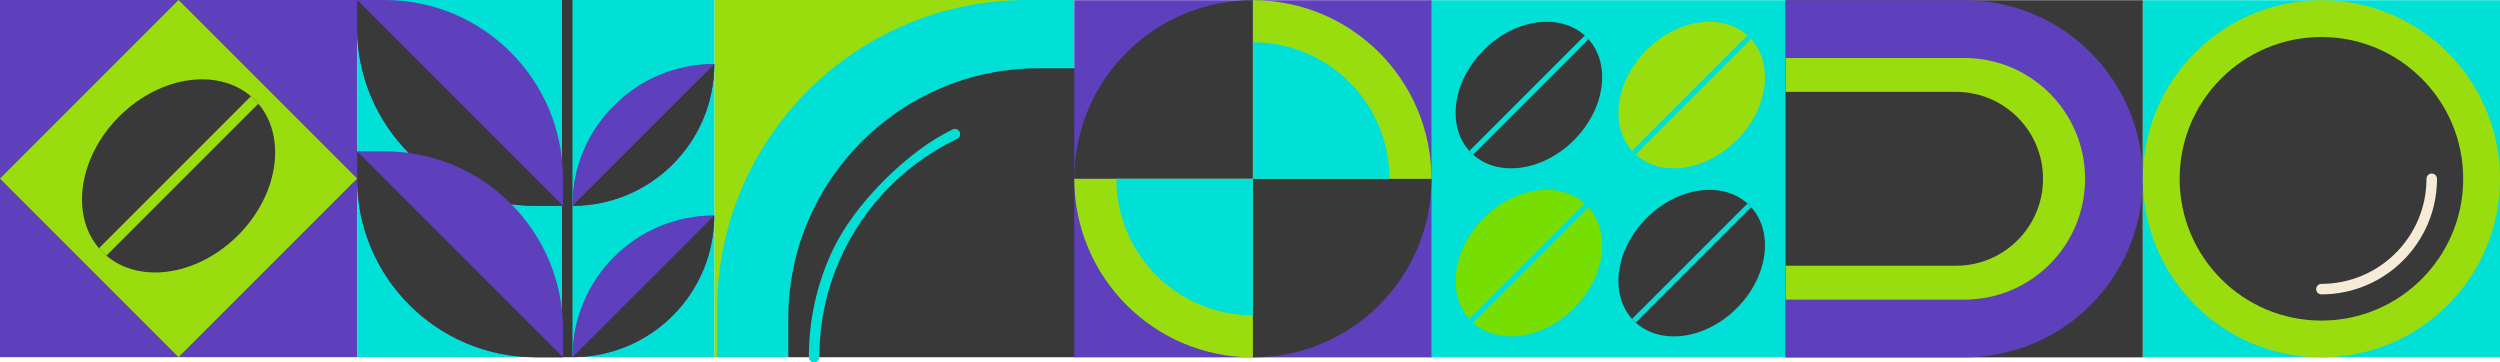 <svg xmlns="http://www.w3.org/2000/svg" xmlns:xlink="http://www.w3.org/1999/xlink" id="b" width="347.18" height="50.33" viewBox="0 0 347.18 50.33"><defs><clipPath id="d"><ellipse cx="24.8" cy="24.43" rx="14.95" ry="11.67" transform="translate(-10.01 24.69) rotate(-45)" fill="none" stroke-width="0"></ellipse></clipPath><clipPath id="e"><path d="M49.6,0h3.82C67.08,0,78.18,11.1,78.18,24.77v3.82h-3.82c-13.67,0-24.77-11.1-24.77-24.77V0h0Z" fill="none" stroke-width="0"></path></clipPath><clipPath id="f"><path d="M79.5,28.58h0c10.88,0,19.69-8.82,19.69-19.69h0c-10.88,0-19.69,8.82-19.69,19.69h0Z" fill="#5e3fbc" stroke-width="0"></path></clipPath><clipPath id="g"><path d="M79.5,49.6h0c10.88,0,19.69-8.82,19.69-19.69h0c-10.88,0-19.69,8.82-19.69,19.69h0Z" fill="none" stroke-width="0"></path></clipPath><clipPath id="h"><path d="M49.6,21.02h3.82c13.67,0,24.77,11.1,24.77,24.77v3.82h-3.82c-13.67,0-24.77-11.1-24.77-24.77v-3.82h0Z" fill="none" stroke-width="0"></path></clipPath><clipPath id="i"><path d="M218.58,19.46c-4.43,4.43-10.82,5.22-14.28,1.76s-2.67-9.85,1.76-14.28c4.43-4.43,10.82-5.22,14.28-1.76s2.67,9.85-1.76,14.28Z" fill="none" stroke-width="0"></path></clipPath><clipPath id="j"><path d="M241.19,19.46c-4.43,4.43-10.82,5.22-14.28,1.76-3.46-3.46-2.67-9.85,1.76-14.28,4.43-4.43,10.82-5.22,14.28-1.76,3.46,3.46,2.67,9.85-1.76,14.28Z" fill="#9add0e" stroke-width="0"></path></clipPath><clipPath id="k"><path d="M218.58,42.8c-4.43,4.43-10.82,5.22-14.28,1.76-3.46-3.46-2.67-9.85,1.76-14.28,4.43-4.43,10.82-5.22,14.28-1.76,3.46,3.46,2.67,9.85-1.76,14.28Z" fill="#76de00" stroke-width="0"></path></clipPath><clipPath id="l"><path d="M241.19,42.8c-4.43,4.43-10.82,5.22-14.28,1.76-3.46-3.46-2.67-9.85,1.76-14.28,4.43-4.43,10.82-5.22,14.28-1.76,3.46,3.46,2.67,9.85-1.76,14.28Z" fill="none" stroke-width="0"></path></clipPath></defs><g id="c"><rect x="99.2" y="0" width="49.6" height="49.6" fill="#9add0e" stroke-width="0"></rect><path d="M142.57,0h6.62v49.6h-49.6v-6.62C99.59,19.26,118.85,0,142.57,0Z" fill="#00e0d7" stroke-width="0"></path><path d="M144.23,9.48h5.36v40.12h-40.12v-5.36c0-19.18,15.58-34.76,34.76-34.76Z" fill="#393939" stroke-width="0"></path><path d="M113.06,50.33c-.4,0-.73-.33-.73-.73,0-5.05,1.05-9.92,3.13-14.49,3.12-6.86,10.74-14.23,16.84-17.14.37-.17.8-.02.97.34.17.36.02.8-.34.97-7.14,3.4-12.87,9.23-16.14,16.43-1.99,4.37-3,9.04-3,13.88,0,.4-.33.73-.73.73Z" fill="#00e0d7" stroke-width="0"></path><rect y="0" width="49.6" height="49.6" fill="#5e3fbc" stroke-width="0"></rect><rect x="7.26" y="7.26" width="35.07" height="35.07" transform="translate(-10.27 24.8) rotate(-45)" fill="#9add0e" stroke-width="0"></rect><ellipse cx="24.8" cy="24.43" rx="14.95" ry="11.67" transform="translate(-10.01 24.69) rotate(-45)" fill="#393939" stroke-width="0"></ellipse><g clip-path="url(#d)"><rect x="2.25" y="24.74" width="43.03" height="1.46" transform="translate(-11.05 24.27) rotate(-45)" fill="#9add0e" stroke-width="0"></rect></g><rect x="49.6" y="0" width="49.6" height="49.6" fill="#00e0d7" stroke-width="0"></rect><rect x="78.04" y="0" width="1.46" height="49.6" fill="#393939" stroke-width="0"></rect><path d="M49.6,0h3.82C67.08,0,78.18,11.1,78.18,24.77v3.82h-3.82c-13.67,0-24.77-11.1-24.77-24.77V0h0Z" fill="#5e3fbc" stroke-width="0"></path><g clip-path="url(#e)"><polygon points="49.6 0 78.18 28.58 58.01 32.79 46.24 22.7 49.6 0" fill="#393939" stroke-width="0"></polygon></g><path d="M79.5,28.58h0c10.88,0,19.69-8.82,19.69-19.69h0c-10.88,0-19.69,8.82-19.69,19.69h0Z" fill="#3c808b" stroke-width="0"></path><path d="M79.5,28.58h0c10.88,0,19.69-8.82,19.69-19.69h0c-10.88,0-19.69,8.82-19.69,19.69h0Z" fill="#5e3fbc"></path><g clip-path="url(#f)"><polygon points="99.2 8.89 79.5 28.58 93.4 31.48 101.51 24.53 99.2 8.89" fill="#393939" stroke-width="0"></polygon></g><path d="M79.5,49.6h0c10.88,0,19.69-8.82,19.69-19.69h0c-10.88,0-19.69,8.82-19.69,19.69h0Z" fill="#5e3fbc" stroke-width="0"></path><g clip-path="url(#g)"><polygon points="99.2 29.91 79.5 49.6 93.4 52.49 101.51 45.54 99.2 29.91" fill="#393939" stroke-width="0"></polygon></g><path d="M49.6,21.02h3.82c13.67,0,24.77,11.1,24.77,24.77v3.82h-3.82c-13.67,0-24.77-11.1-24.77-24.77v-3.82h0Z" fill="#5e3fbc" stroke-width="0"></path><g clip-path="url(#h)"><polygon points="49.6 21.02 78.18 49.6 58.01 53.8 46.24 43.71 49.6 21.02" fill="#393939" stroke-width="0"></polygon></g><rect x="198.52" y=".03" width="49.6" height="49.6" fill="#00e0d7" stroke-width="0"></rect><path d="M218.58,19.46c-4.43,4.43-10.82,5.22-14.28,1.76s-2.67-9.85,1.76-14.28c4.43-4.43,10.82-5.22,14.28-1.76s2.67,9.85-1.76,14.28Z" fill="#393939" stroke-width="0"></path><g clip-path="url(#i)"><rect x="195.23" y="13.62" width="32.63" height=".73" transform="translate(52.07 153.68) rotate(-45)" fill="#00e0d7" stroke-width="0"></rect></g><path d="M241.19,19.46c-4.43,4.43-10.82,5.22-14.28,1.76-3.46-3.46-2.67-9.85,1.76-14.28,4.43-4.43,10.82-5.22,14.28-1.76,3.46,3.46,2.67,9.85-1.76,14.28Z" fill="#9add0e"></path><g clip-path="url(#j)"><rect x="217.84" y="13.62" width="32.63" height=".73" transform="translate(58.68 169.65) rotate(-45)" fill="#00e0d7" stroke-width="0"></rect></g><path d="M218.58,42.8c-4.43,4.43-10.82,5.22-14.28,1.76-3.46-3.46-2.67-9.85,1.76-14.28,4.43-4.43,10.82-5.22,14.28-1.76,3.46,3.46,2.67,9.85-1.76,14.28Z" fill="#76de00"></path><g clip-path="url(#k)"><rect x="195.23" y="36.96" width="32.63" height=".73" transform="translate(35.57 160.51) rotate(-45)" fill="#00e0d7" stroke-width="0"></rect></g><path d="M241.19,42.8c-4.43,4.43-10.82,5.22-14.28,1.76-3.46-3.46-2.67-9.85,1.76-14.28,4.43-4.43,10.82-5.22,14.28-1.76,3.46,3.46,2.67,9.85-1.76,14.28Z" fill="#393939" stroke-width="0"></path><g clip-path="url(#l)"><rect x="217.84" y="36.96" width="32.63" height=".73" transform="translate(42.18 176.49) rotate(-45)" fill="#00e0d7" stroke-width="0"></rect></g><rect x="149.19" y=".03" width="49.6" height="49.6" fill="#5e3fbc" stroke-width="0"></rect><path d="M173.99,24.83h-24.8C149.19,11.13,160.29.03,173.99.03h0v24.8Z" fill="#393939" stroke-width="0"></path><path d="M173.99,49.63h0v-24.8h24.8c0,13.7-11.1,24.8-24.8,24.8Z" fill="#393939" stroke-width="0"></path><path d="M173.99,24.83v24.8h0c-13.7,0-24.8-11.1-24.8-24.8h24.8Z" fill="#9add0e" stroke-width="0"></path><path d="M198.79,24.83h-24.8V.03h0c13.7,0,24.8,11.1,24.8,24.8Z" fill="#9add0e" stroke-width="0"></path><path d="M173.99,24.83v18.96h0c-10.47,0-18.96-8.49-18.96-18.96h18.96Z" fill="#00e0d7" stroke-width="0"></path><path d="M192.96,24.83h-18.96V5.87h0c10.47,0,18.96,8.49,18.96,18.96Z" fill="#00e0d7" stroke-width="0"></path><rect x="247.98" y=".03" width="49.6" height="49.6" fill="#393939" stroke-width="0"></rect><path d="M272.78,49.63h-24.8V.03h24.8c13.7,0,24.8,11.1,24.8,24.8h0c0,13.7-11.1,24.8-24.8,24.8Z" fill="#5e3fbc" stroke-width="0"></path><path d="M272.78,41.61h-24.8V8.05h24.8c9.27,0,16.78,7.51,16.78,16.78h0c0,9.27-7.51,16.78-16.78,16.78Z" fill="#9add0e" stroke-width="0"></path><path d="M271.65,36.9h-23.67V12.76h23.67c6.66,0,12.07,5.4,12.07,12.07h0c0,6.66-5.4,12.07-12.07,12.07Z" fill="#393939" stroke-width="0"></path><rect x="297.58" y=".03" width="49.6" height="49.6" fill="#00e0d7" stroke-width="0"></rect><path d="M322.38,49.63h0c-13.7,0-24.8-11.1-24.8-24.8h0c0-13.7,11.1-24.8,24.8-24.8h0c13.7,0,24.8,11.1,24.8,24.8h0c0,13.7-11.1,24.8-24.8,24.8Z" fill="#9add0e" stroke-width="0"></path><path d="M322.38,44.52h0c-10.88,0-19.69-8.82-19.69-19.69h0c0-10.88,8.82-19.69,19.69-19.69h0c10.88,0,19.69,8.82,19.69,19.69h0c0,10.88-8.82,19.69-19.69,19.69Z" fill="#393939" stroke-width="0"></path><path d="M322.38,40.88c-.4,0-.73-.33-.73-.73s.33-.73.73-.73c8.04,0,14.59-6.54,14.59-14.59,0-.4.33-.73.73-.73s.73.33.73.73c0,8.85-7.2,16.05-16.05,16.05Z" fill="#f5ebd6" stroke-width="0"></path></g></svg>